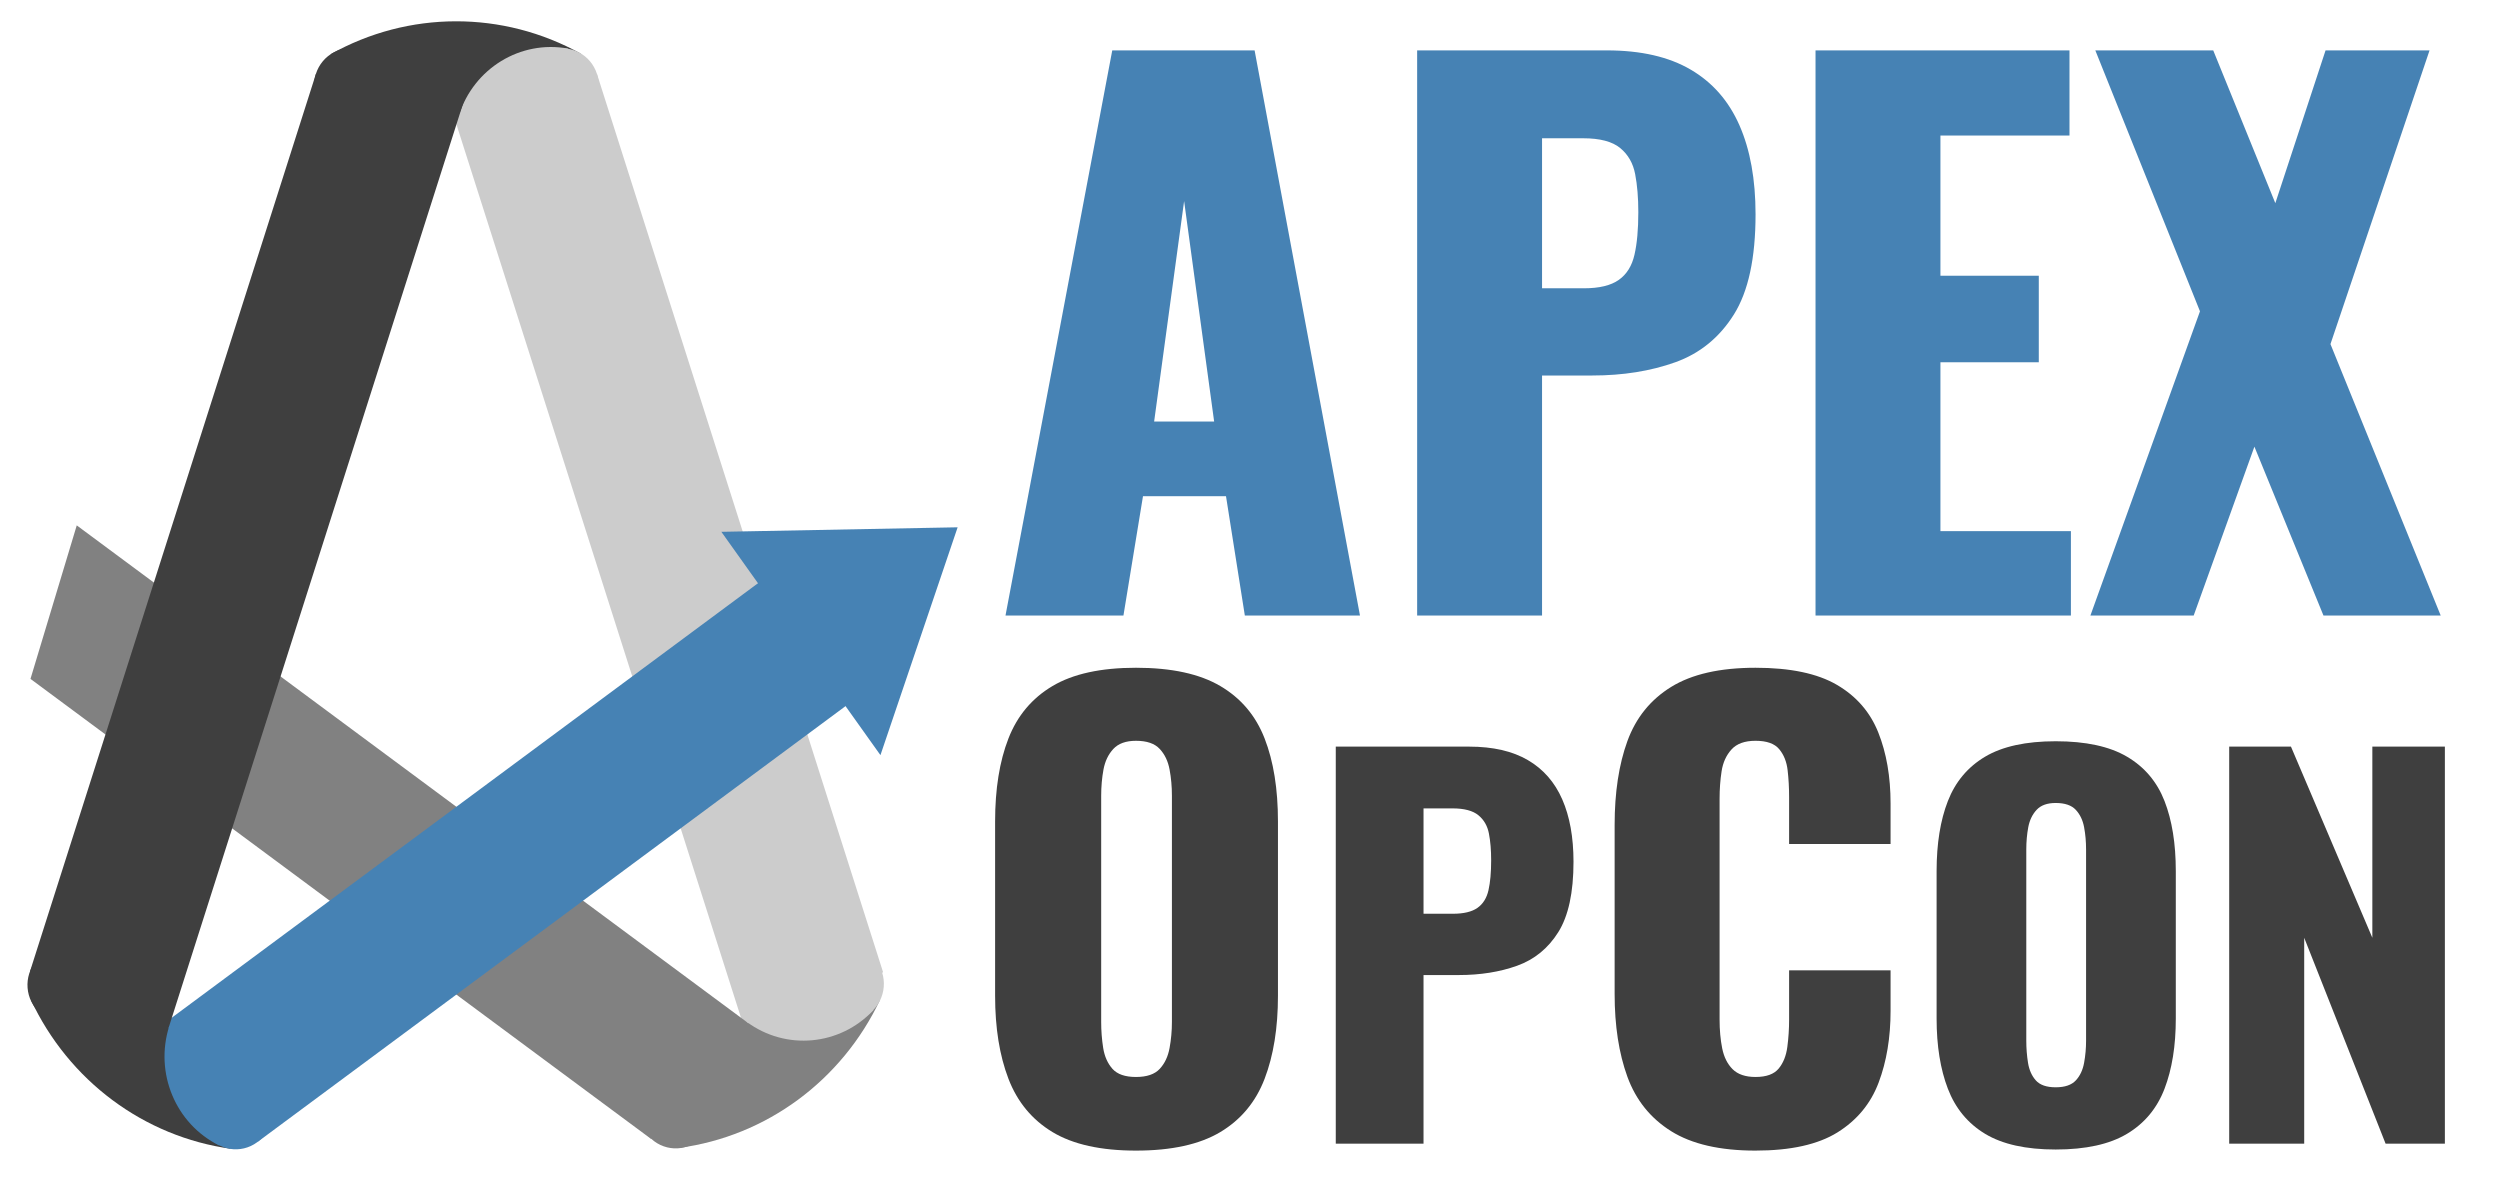 <svg xmlns="http://www.w3.org/2000/svg" xmlns:xlink="http://www.w3.org/1999/xlink" stroke-miterlimit="10" stroke-linecap="square" stroke="none" fill="none" viewBox="0.0 0.0 931.643 440.895" version="1.1"><clipPath id="p.0"><path clip-rule="nonzero" d="m0 0l931.643 0l0 440.895l-931.643 0l0 -440.895z"></path></clipPath><g clip-path="url(#p.0)"><path fill-rule="evenodd" d="m0 0l931.643 0l0 440.895l-931.643 0z" fill-opacity="0.0" fill="#000000"></path><path fill-rule="evenodd" d="m360.255 215.949l742.929 0l0 262.079l-742.929 0z" fill-opacity="0.0" fill="#000000"></path><path fill-rule="nonzero" d="m423.333 428.782q-19.656 0 -31.109 -6.906q-11.453 -6.922 -16.422 -19.875q-4.969 -12.969 -4.969 -30.891l0 -65.016q0 -18.141 4.969 -30.891q4.969 -12.75 16.422 -19.547q11.453 -6.812 31.109 -6.812q19.859 0 31.422 6.812q11.562 6.797 16.516 19.547q4.969 12.75 4.969 30.891l0 65.016q0 17.922 -4.969 30.891q-4.953 12.953 -16.516 19.875q-11.562 6.906 -31.422 6.906zm0 -27.438q6.047 0 8.844 -3.016q2.812 -3.031 3.672 -7.781q0.875 -4.75 0.875 -9.719l0 -84.234q0 -5.188 -0.875 -9.828q-0.859 -4.656 -3.672 -7.672q-2.797 -3.031 -8.844 -3.031q-5.625 0 -8.438 3.031q-2.797 3.016 -3.672 7.672q-0.859 4.641 -0.859 9.828l0 84.234q0 4.969 0.75 9.719q0.766 4.75 3.469 7.781q2.703 3.016 8.75 3.016z" fill="#3f3f3f"></path><path fill-rule="nonzero" d="m497.784 426.188l0 -147.953l49.687 0q13.328 0 21.906 5.031q8.594 5.016 12.797 14.609q4.203 9.578 4.203 23.281q0 17.172 -5.672 26.219q-5.656 9.031 -15.344 12.516q-9.672 3.469 -21.719 3.469l-13.156 0l0 62.828l-32.703 0zm32.703 -85.672l10.953 0q6.031 0 9.141 -2.188q3.109 -2.188 4.109 -6.562q1.0 -4.391 1.0 -11.156q0 -5.656 -0.828 -9.953q-0.812 -4.297 -3.922 -6.844q-3.109 -2.562 -9.672 -2.562l-10.781 0l0 39.266z" fill="#3f3f3f"></path><path fill-rule="nonzero" d="m654.206 428.782q-19.875 0 -31.438 -7.234q-11.547 -7.234 -16.312 -20.297q-4.75 -13.078 -4.75 -30.797l0 -63.062q0 -18.141 4.75 -31.203q4.766 -13.078 16.312 -20.203q11.562 -7.141 31.438 -7.141q19.438 0 30.344 6.375q10.906 6.375 15.438 17.828q4.547 11.438 4.547 26.344l0 15.125l-37.812 0l0 -17.5q0 -5.188 -0.547 -9.938q-0.531 -4.75 -3.125 -7.875q-2.578 -3.141 -8.844 -3.141q-6.047 0 -8.969 3.25q-2.922 3.234 -3.672 8.094q-0.75 4.859 -0.75 10.266l0 82.297q0 5.828 0.969 10.688q0.969 4.859 3.875 7.781q2.922 2.906 8.547 2.906q6.047 0 8.625 -3.125q2.594 -3.141 3.234 -8.109q0.656 -4.969 0.656 -10.141l0 -18.359l37.812 0l0 15.109q0 14.906 -4.438 26.688q-4.422 11.766 -15.328 18.578q-10.906 6.797 -30.562 6.797z" fill="#3f3f3f"></path><path fill-rule="nonzero" d="m766.064 428.375q-16.609 0 -26.297 -5.844q-9.672 -5.844 -13.875 -16.797q-4.203 -10.969 -4.203 -26.125l0 -54.984q0 -15.344 4.203 -26.109q4.203 -10.781 13.875 -16.531q9.688 -5.75 26.297 -5.75q16.812 0 26.578 5.75q9.781 5.75 13.984 16.531q4.203 10.766 4.203 26.109l0 54.984q0 15.156 -4.203 26.125q-4.203 10.953 -13.984 16.797q-9.766 5.844 -26.578 5.844zm0 -23.188q5.125 0 7.5 -2.562q2.375 -2.562 3.094 -6.578q0.734 -4.016 0.734 -8.219l0 -71.234q0 -4.391 -0.734 -8.312q-0.719 -3.922 -3.094 -6.484q-2.375 -2.562 -7.5 -2.562q-4.734 0 -7.109 2.562q-2.375 2.562 -3.109 6.484q-0.734 3.922 -0.734 8.312l0 71.234q0 4.203 0.641 8.219q0.641 4.016 2.922 6.578q2.281 2.562 7.391 2.562zm64.662 21.0l0 -147.953l23.016 0l30.328 71.234l0 -71.234l27.031 0l0 147.953l-22.094 0l-30.328 -76.719l0 76.719l-27.953 0z" fill="#3f3f3f"></path><path fill-rule="evenodd" d="m123.15 20.232l0 0c29.051 -16.324 64.26 -16.396 93.375 -0.192z" fill="#3f3f3f"></path><path fill-rule="evenodd" d="m165.481 31.878l57.004 -4.25l106.599 334.664l-48.565 30.742z" fill="#cccccc"></path><path fill-rule="evenodd" d="m126.45 45.021l0 0c-7.145 -2.37 -11.054 -10.199 -8.731 -17.487l0 0c1.116 -3.5 3.548 -6.404 6.763 -8.075c3.215 -1.67 6.949 -1.969 10.38 -0.831l0 0c7.145 2.37 11.054 10.199 8.731 17.487l0 0c-2.323 7.288 -9.998 11.275 -17.143 8.906z" fill="#3f3f3f"></path><path fill-rule="evenodd" d="m180.212 43.508l27.462 -25.959l-75.226 0.227l-10.333 16.538z" fill="#3f3f3f"></path><path fill-rule="evenodd" d="m205.329 18.673l0 0c7.145 -2.37 14.82 1.618 17.143 8.906l0 0c1.116 3.5 0.822 7.308 -0.815 10.588c-1.637 3.279 -4.485 5.761 -7.916 6.899l0 0c-7.145 2.37 -14.82 -1.618 -17.143 -8.906l0 0c-2.323 -7.288 1.586 -15.117 8.731 -17.487z" fill="#cccccc"></path><path fill-rule="evenodd" d="m171.013 42.955l0 0c5.563 -17.485 22.917 -28.097 40.652 -24.86l-6.346 36.228z" fill="#cccccc"></path><path fill-rule="evenodd" d="m253.138 427.766c32.491 -4.352 60.639 -25.123 74.858 -55.239z" fill="#818181"></path><path fill-rule="evenodd" d="m240.801 405.929l0 0c-4.415 6.201 -3.065 14.878 3.013 19.381l0 0c2.919 2.162 6.561 3.053 10.124 2.477c3.563 -0.576 6.756 -2.573 8.876 -5.551l0 0c4.415 -6.201 3.065 -14.878 -3.013 -19.381l0 0c-6.079 -4.503 -14.585 -3.127 -19 3.074z" fill="#818181"></path><path fill-rule="evenodd" d="m285.344 374.801l37.176 4.542l-60.999 44.912l-17.888 -7.187z" fill="#818181"></path><path fill-rule="evenodd" d="m28.603 195.788l-17.244 57.206l231.241 171.411l48.014 -34.397z" fill="#818181"></path><path fill-rule="evenodd" d="m319.975 379.833l0 0c7.145 -2.364 11.058 -10.189 8.74 -17.477l0 0c-1.113 -3.5 -3.544 -6.405 -6.757 -8.077c-3.213 -1.672 -6.946 -1.973 -10.377 -0.838l0 0c-7.145 2.364 -11.058 10.189 -8.74 17.477l0 0c2.318 7.288 9.989 11.28 17.134 8.915z" fill="#cccccc"></path><path fill-rule="evenodd" d="m278.216 380.77l0 0c14.606 10.836 34.814 8.981 47.288 -4.341l-26.079 -25.427z" fill="#cccccc"></path><path fill-rule="evenodd" d="m11.501 372.564l0 0c14.097 30.175 42.16 51.064 74.632 55.553z" fill="#3f3f3f"></path><path fill-rule="evenodd" d="m52.213 388.005l43.923 37.43l222.835 -165.163l-21.334 -54.173z" fill="#4682b4"></path><path fill-rule="evenodd" d="m59.737 392.751l-48.565 -30.742l106.543 -334.423l57.005 4.25z" fill="#3f3f3f"></path><path fill-rule="evenodd" d="m28.047 353.848l0 0c-7.145 -2.37 -14.82 1.618 -17.143 8.906l0 0c-1.116 3.5 -0.822 7.308 0.815 10.588c1.637 3.279 4.485 5.761 7.916 6.899l0 0c7.145 2.37 14.82 -1.618 17.143 -8.906l0 0c2.323 -7.288 -1.586 -15.117 -8.731 -17.487z" fill="#3f3f3f"></path><path fill-rule="evenodd" d="m70.839 387.427l7.259 37.467l-60.728 -45.288l1.17 -19.575z" fill="#3f3f3f"></path><path fill-rule="evenodd" d="m76.847 422.579l0 0c4.415 6.201 12.921 7.577 19 3.074l0 0c2.919 -2.163 4.877 -5.419 5.442 -9.054c0.565 -3.635 -0.308 -7.349 -2.428 -10.327l0 0c-4.415 -6.201 -12.921 -7.577 -19 -3.074l0 0c-6.079 4.503 -7.428 13.18 -3.013 19.381z" fill="#4682b4"></path><path fill-rule="evenodd" d="m63.082 382.352l0 0c-5.574 17.482 2.349 36.475 18.561 44.491l15.74 -33.117z" fill="#4682b4"></path><path fill-rule="evenodd" d="m268.817 198.183l88.053 -1.681l-28.768 84.907z" fill="#4682b4"></path><path fill-rule="evenodd" d="m360.255 -29.228l742.929 0l0 293.323l-742.929 0z" fill-opacity="0.0" fill="#000000"></path><path fill-rule="nonzero" d="m374.708 229.372l39.781 -210.594l53.047 0l39.266 210.594l-42.906 0l-7.016 -44.453l-30.938 0l-7.281 44.453l-43.953 0zm55.391 -72.281l22.359 0l-11.188 -82.156l-11.172 82.156zm98.01 72.281l0 -210.594l70.719 0q18.984 0 31.203 7.156q12.219 7.141 18.203 20.797q5.984 13.641 5.984 33.141q0 24.438 -8.062 37.312q-8.062 12.875 -21.844 17.812q-13.781 4.938 -30.938 4.938l-18.719 0l0 89.438l-46.547 0zm46.547 -121.938l15.594 0q8.578 0 13.0 -3.125q4.422 -3.125 5.844 -9.359q1.438 -6.234 1.438 -15.859q0 -8.062 -1.172 -14.172q-1.156 -6.109 -5.578 -9.75q-4.422 -3.641 -13.781 -3.641l-15.344 0l0 55.906zm101.913 121.938l0 -210.594l94.641 0l0 31.719l-48.094 0l0 52.25l36.656 0l0 32.25l-36.656 0l0 62.922l48.625 0l0 31.453l-95.172 0zm102.439 0l40.828 -113.359l-39.0 -97.234l43.938 0l23.141 56.938l18.719 -56.938l38.75 0l-36.922 109.453l41.078 101.141l-43.687 0l-25.734 -62.922l-22.625 62.922l-38.484 0z" fill="#4682b4"></path></g></svg>